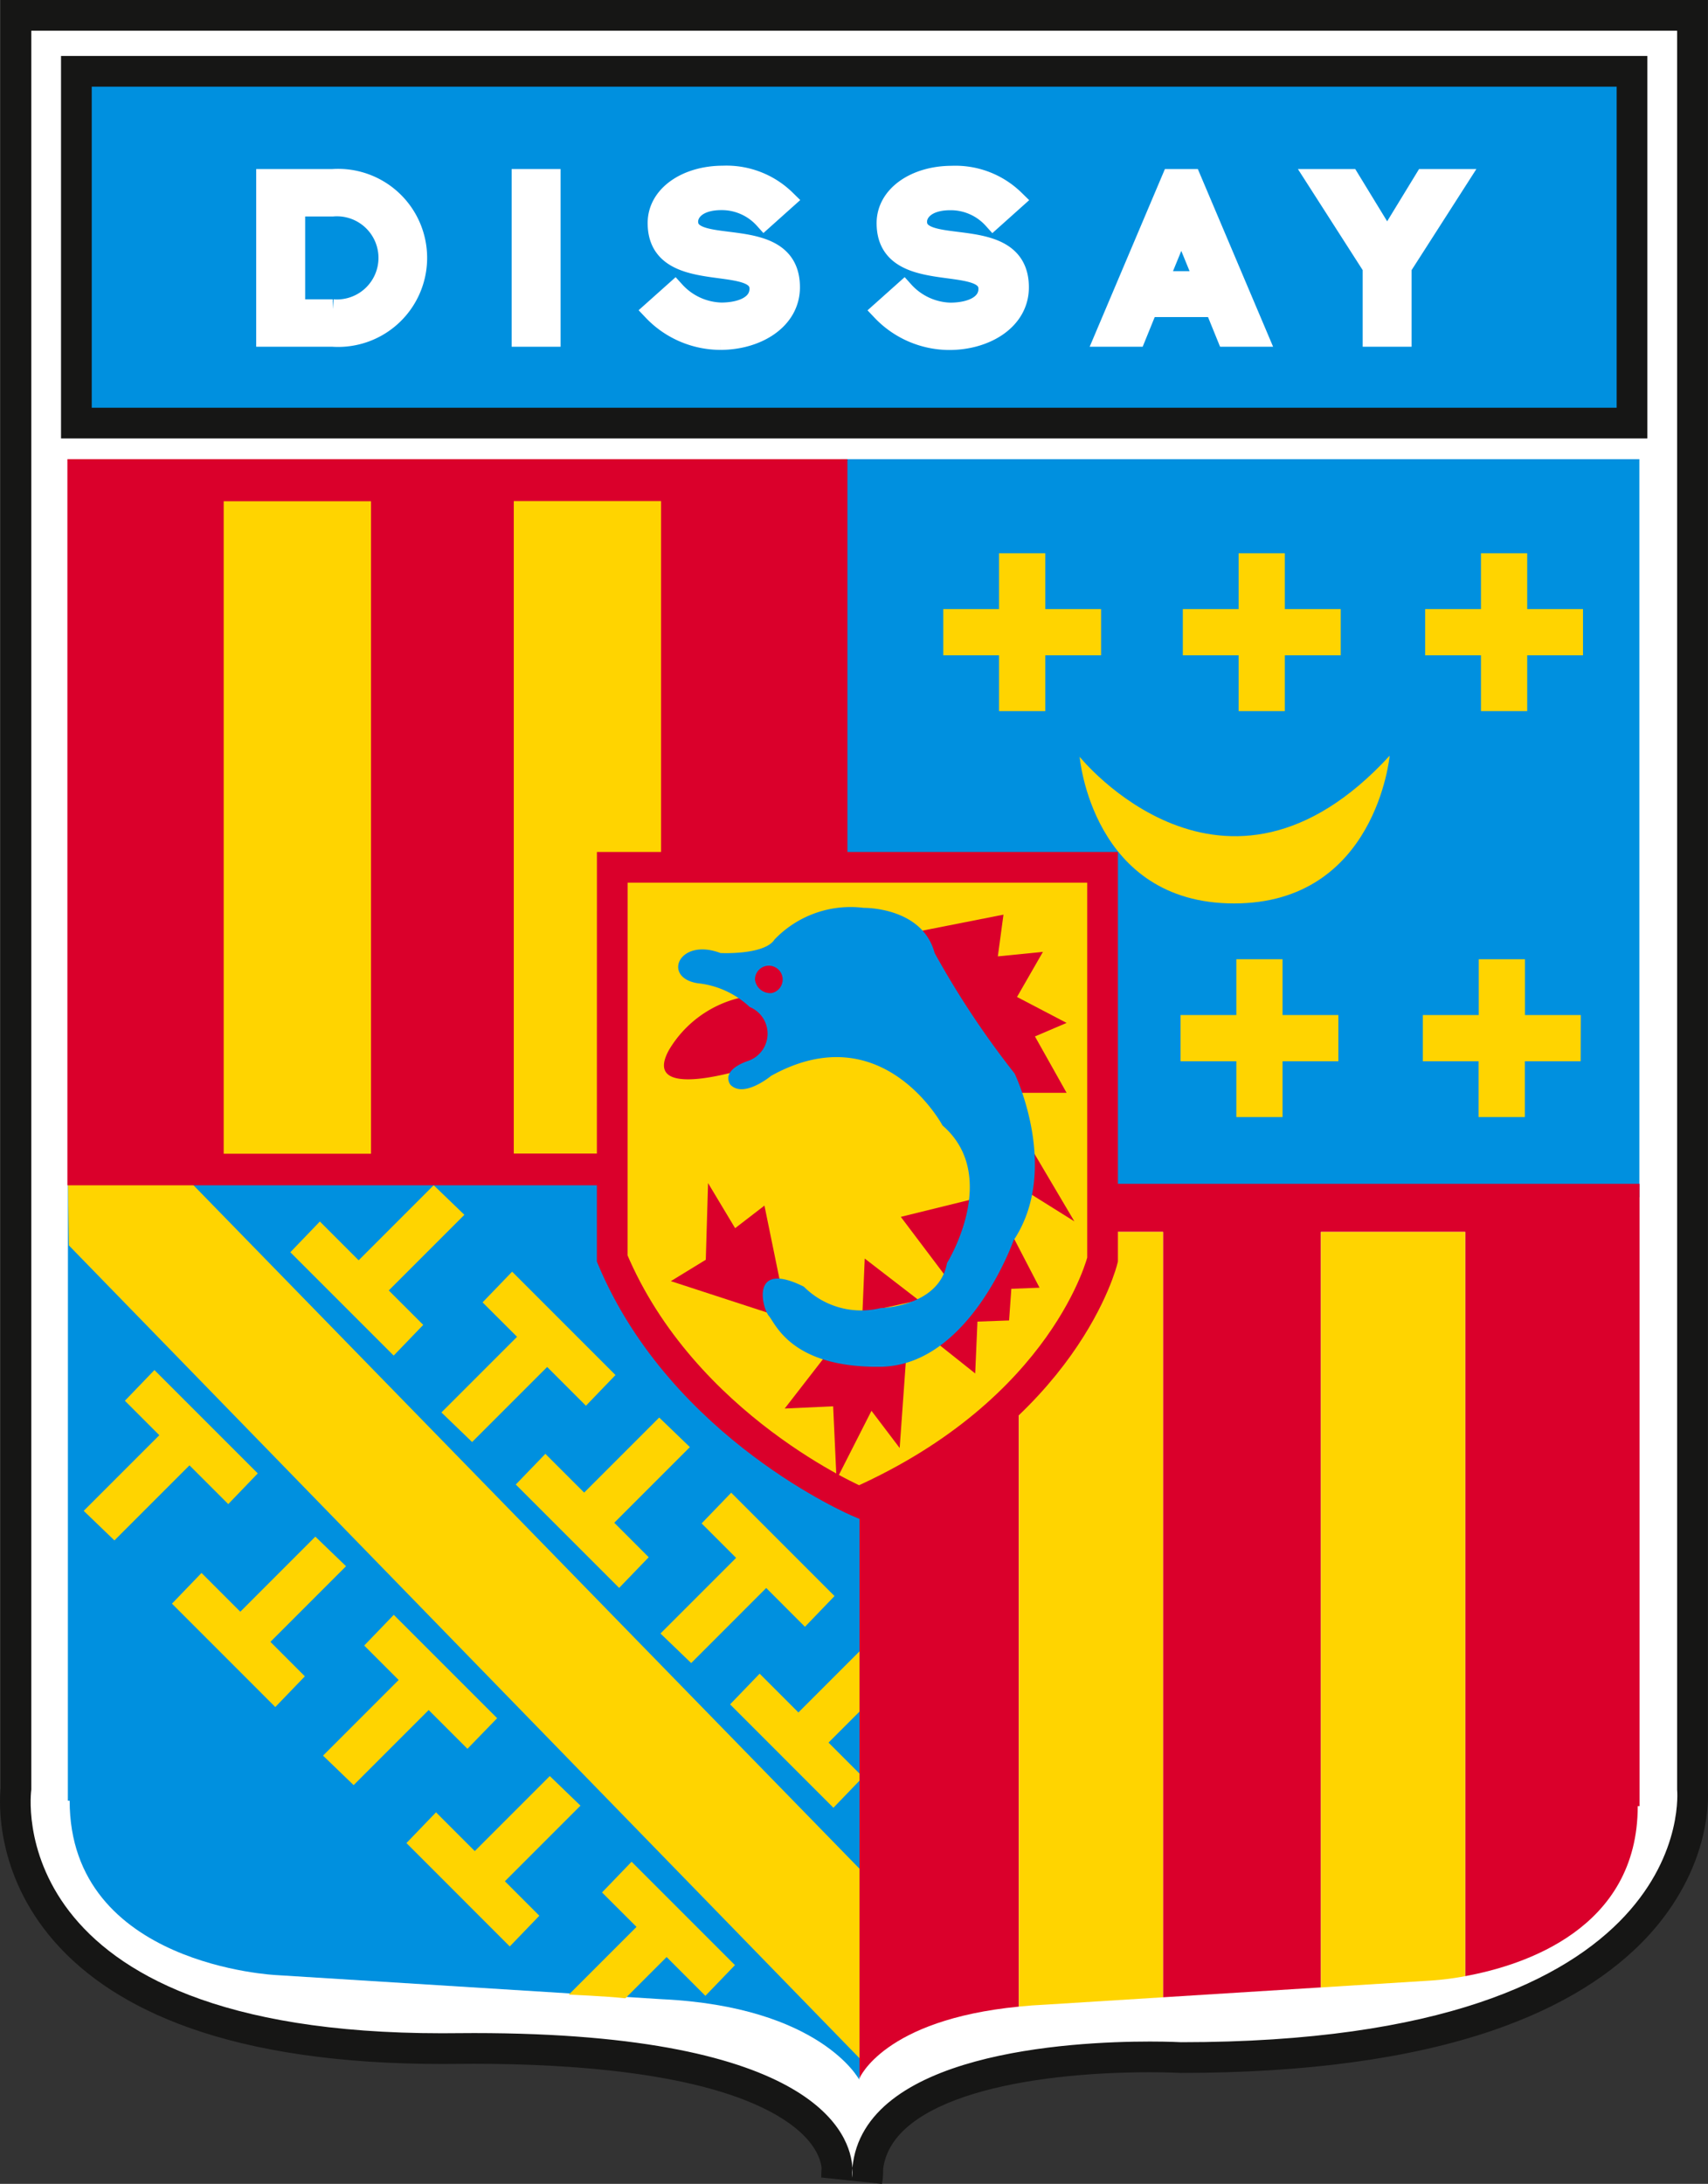 <svg xmlns="http://www.w3.org/2000/svg" width="64.759" height="82.783" viewBox="0 0 64.759 82.783">
  <rect x="0" y="0" width="64.759" height="82.783" fill="#333333" stroke="none"/>
  <g id="Groupe_1044" data-name="Groupe 1044" transform="translate(1.162 1.164)">
    <g id="Groupe_910" data-name="Groupe 910">
      <g id="Tracé_841" data-name="Tracé 841" transform="translate(-357.475 -111.461)" fill="#fff">
        <path d="M 389.184 192.96 L 388.032 192.839 C 388.032 192.714 388.038 192.59 388.048 192.468 C 388.008 191.927 387.685 190.917 386.039 189.965 C 383.72 188.625 379.767 187.946 374.287 187.946 C 374.054 187.946 373.815 187.947 373.577 187.95 C 373.407 187.952 373.237 187.953 373.07 187.953 C 369.319 187.953 366.148 187.498 363.645 186.602 C 361.569 185.858 359.933 184.806 358.782 183.475 C 356.676 181.041 356.874 178.49 356.919 178.1 L 356.919 111.461 L 356.919 110.879 L 357.5 110.879 L 419.901 110.879 L 420.483 110.879 L 420.483 111.461 L 420.483 178.113 C 420.508 178.442 420.601 180.822 418.442 183.214 C 417.099 184.703 415.16 185.885 412.681 186.728 C 409.628 187.766 405.73 188.292 401.095 188.292 L 401.08 188.292 L 401.064 188.291 C 401.059 188.291 400.615 188.267 399.91 188.267 C 397.502 188.267 389.633 188.572 389.214 192.492 C 389.223 192.755 389.19 192.927 389.184 192.96 Z" stroke="none"/>
        <path d="M 388.614 192.839 C 388.614 192.839 388.643 192.704 388.631 192.476 C 388.62 192.594 388.614 192.715 388.614 192.839 M 388.631 192.476 C 389.042 188.11 396.878 187.685 399.91 187.685 C 400.643 187.685 401.095 187.71 401.095 187.71 C 420.885 187.71 419.901 178.137 419.901 178.137 L 419.901 111.461 L 357.5 111.461 L 357.5 178.137 C 357.5 178.137 356.158 187.371 373.07 187.371 C 373.235 187.371 373.403 187.37 373.571 187.368 C 373.814 187.366 374.052 187.364 374.287 187.364 C 387.339 187.364 388.568 191.253 388.631 192.476 M 389.753 193.08 L 387.451 192.839 C 387.451 192.716 387.455 192.593 387.464 192.472 C 387.423 192.102 387.161 191.286 385.747 190.469 C 382.972 188.865 377.983 188.528 374.287 188.528 C 374.056 188.528 373.819 188.529 373.583 188.532 C 373.411 188.534 373.239 188.535 373.07 188.535 C 369.252 188.535 366.015 188.069 363.449 187.149 C 361.278 186.372 359.559 185.264 358.342 183.856 C 356.151 181.324 356.281 178.636 356.337 178.073 L 356.337 111.461 L 356.337 110.297 L 357.5 110.297 L 419.901 110.297 L 421.065 110.297 L 421.065 111.461 L 421.065 178.094 C 421.079 178.318 421.095 178.977 420.887 179.862 C 420.572 181.2 419.876 182.493 418.874 183.604 C 417.463 185.167 415.443 186.403 412.868 187.279 C 409.755 188.337 405.794 188.874 401.095 188.874 L 401.064 188.874 L 401.032 188.872 C 401.028 188.872 400.596 188.849 399.91 188.849 C 395.226 188.849 390.133 189.814 389.797 192.518 C 389.803 192.806 389.769 193.003 389.753 193.08 Z" stroke="none" fill="#161615"/>
      </g>
      <rect id="Rectangle_1551" data-name="Rectangle 1551" width="58.982" height="13.335" transform="translate(1.734 1.539)" fill="#0090df" stroke="#161615" stroke-width="1.164"/>
    </g>
    <g id="Groupe_911" data-name="Groupe 911" transform="translate(1.414 43.503)">
      <path id="Tracé_842" data-name="Tracé 842" d="M359.882,185.489h30l.427,23.849-.427,10.315s-1.453-2.765-7.493-3.049l-14.589-.912s-7.853-.342-7.853-6.611h-.068Z" transform="translate(-359.882 -185.489)" fill="#0090df"/>
      <path id="Tracé_843" data-name="Tracé 843" d="M402.6,217.639l3.918,3.919,1.121-1.164-1.306-1.306,2.867-2.867-1.164-1.121-2.845,2.845-1.47-1.47Z" transform="translate(-377.495 -197.699)" fill="#ffd400"/>
      <path id="Tracé_844" data-name="Tracé 844" d="M367.5,201.773l-3.918-3.918-1.12,1.164,1.306,1.306-2.867,2.867,1.164,1.121,2.846-2.846,1.47,1.469Z" transform="translate(-360.303 -190.588)" fill="#ffd400"/>
      <path id="Tracé_845" data-name="Tracé 845" d="M390.577,195.428l-3.918-3.918-1.121,1.163,1.307,1.306-2.867,2.867,1.163,1.121,2.846-2.845,1.47,1.47Z" transform="translate(-369.817 -187.972)" fill="#ffd400"/>
      <path id="Tracé_846" data-name="Tracé 846" d="M382.941,217.563l-3.919-3.918-1.121,1.164,1.306,1.306-2.867,2.867L377.5,220.1l2.845-2.846,1.47,1.469Z" transform="translate(-366.668 -197.099)" fill="#ffd400"/>
      <path id="Tracé_847" data-name="Tracé 847" d="M404.71,209.684l-3.917-3.918-1.122,1.164,1.307,1.306-2.867,2.867,1.164,1.121,2.845-2.846,1.469,1.471Z" transform="translate(-375.645 -193.85)" fill="#ffd400"/>
      <path id="Tracé_848" data-name="Tracé 848" d="M394.343,234.747l1.563-1.563,1.47,1.47,1.121-1.164-3.919-3.919-1.121,1.164,1.307,1.306-2.567,2.567S393.575,234.664,394.343,234.747Z" transform="translate(-373.207 -203.666)" fill="#ffd400"/>
      <path id="Tracé_849" data-name="Tracé 849" d="M381.722,226.584l3.918,3.919,1.121-1.164-1.306-1.307,2.866-2.866-1.163-1.122-2.845,2.845-1.47-1.47Z" transform="translate(-368.888 -201.387)" fill="#ffd400"/>
      <path id="Tracé_850" data-name="Tracé 850" d="M366.594,211.141l3.918,3.919,1.121-1.164-1.306-1.307,2.867-2.867-1.164-1.121-2.845,2.846-1.47-1.47Z" transform="translate(-362.65 -195.019)" fill="#ffd400"/>
      <path id="Tracé_851" data-name="Tracé 851" d="M374.231,188.474l3.918,3.918,1.121-1.164-1.307-1.306,2.867-2.867-1.164-1.121-2.845,2.845-1.47-1.47Z" transform="translate(-365.799 -185.673)" fill="#ffd400"/>
      <path id="Tracé_852" data-name="Tracé 852" d="M388.777,203.456l3.919,3.919,1.121-1.163-1.306-1.307,2.867-2.867-1.163-1.121-2.846,2.845-1.47-1.469Z" transform="translate(-371.797 -191.85)" fill="#ffd400"/>
      <path id="Tracé_853" data-name="Tracé 853" d="M359.882,185.489l.036,2.543,30.16,31,.171-7.009-25.829-26.5Z" transform="translate(-359.882 -185.489)" fill="#ffd400"/>
    </g>
    <g id="Groupe_912" data-name="Groupe 912" transform="translate(30.72 16.242)">
      <rect id="Rectangle_1552" data-name="Rectangle 1552" width="30.275" height="27.98" fill="#0090df"/>
      <path id="Tracé_854" data-name="Tracé 854" d="M422.34,147.284h-2.115v-2.116h-1.753v2.116h-2.115v1.753h2.115v2.115h1.753v-2.115h2.115Z" transform="translate(-412.475 -141.602)" fill="#ffd400"/>
      <path id="Tracé_855" data-name="Tracé 855" d="M437.8,147.284H435.68v-2.116h-1.752v2.116h-2.115v1.753h2.115v2.115h1.752v-2.115H437.8Z" transform="translate(-418.848 -141.602)" fill="#ffd400"/>
      <path id="Tracé_856" data-name="Tracé 856" d="M453.432,147.284h-2.115v-2.116h-1.753v2.116h-2.115v1.753h2.115v2.115h1.753v-2.115h2.115Z" transform="translate(-425.295 -141.602)" fill="#ffd400"/>
      <path id="Tracé_857" data-name="Tracé 857" d="M437.65,173.471h-2.116v-2.116h-1.752v2.116h-2.115v1.752h2.115v2.115h1.752v-2.115h2.116Z" transform="translate(-418.788 -152.4)" fill="#ffd400"/>
      <path id="Tracé_858" data-name="Tracé 858" d="M453.288,173.471h-2.115v-2.116h-1.753v2.116H447.3v1.752h2.115v2.115h1.753v-2.115h2.115Z" transform="translate(-425.235 -152.4)" fill="#ffd400"/>
      <path id="Tracé_859" data-name="Tracé 859" d="M425.156,158.269s5.472,6.8,11.754-.042c0,0-.513,5.6-5.9,5.6S425.156,158.269,425.156,158.269Z" transform="translate(-416.103 -146.987)" fill="#ffd400"/>
    </g>
    <g id="Groupe_913" data-name="Groupe 913" transform="translate(1.393 16.241)">
      <rect id="Rectangle_1553" data-name="Rectangle 1553" width="29.575" height="27.526" transform="translate(0)" fill="#da002b"/>
      <rect id="Rectangle_1554" data-name="Rectangle 1554" width="5.585" height="24.733" transform="translate(5.926 1.596)" fill="#ffd400"/>
      <rect id="Rectangle_1555" data-name="Rectangle 1555" width="5.584" height="24.732" transform="translate(16.925 1.59)" fill="#ffd400"/>
    </g>
    <g id="Groupe_914" data-name="Groupe 914" transform="translate(31.425 43.709)">
      <path id="Tracé_860" data-name="Tracé 860" d="M410.95,185.84v33.908s.91-2.217,6.043-2.717V187.663h5.466v29.014l5.986-.374v-28.64h5.471v28.213c2.234-.409,6.542-1.8,6.542-6.444h.068V185.84Z" transform="translate(-410.95 -185.84)" fill="#da002b" fill-rule="evenodd"/>
      <path id="Tracé_861" data-name="Tracé 861" d="M421.234,188.943V218.31c.324-.033.663-.058,1.023-.075l4.443-.278V188.943Z" transform="translate(-415.191 -187.12)" fill="#ffd400" fill-rule="evenodd"/>
      <path id="Tracé_862" data-name="Tracé 862" d="M440.721,188.944v28.64l4.161-.26a10.916,10.916,0,0,0,1.31-.167V188.944Z" transform="translate(-423.226 -187.12)" fill="#ffd400" fill-rule="evenodd"/>
    </g>
    <path id="Tracé_863" data-name="Tracé 863" d="M410.683,194.156" transform="translate(-379.415 -145.56)" fill="#da002b"/>
    <g id="Groupe_915" data-name="Groupe 915" transform="translate(22.05 31.713)">
      <path id="Tracé_864" data-name="Tracé 864" d="M395,165.427H413.59V180.3s-1.367,5.684-9.232,9.189c0,0-6.667-2.821-9.36-9.232Z" transform="translate(-394.998 -165.427)" fill="#ffd400" stroke="#da002b" stroke-width="1.164"/>
      <path id="Tracé_865" data-name="Tracé 865" d="M402.713,190.793l-3.932-1.282,1.325-.811.086-2.907,1.026,1.71,1.112-.856.683,3.335Z" transform="translate(-396.558 -173.824)" fill="#da002b"/>
      <path id="Tracé_866" data-name="Tracé 866" d="M411.144,192.716l.086-2.052,2.052,1.582Z" transform="translate(-401.656 -175.834)" fill="#da002b"/>
      <path id="Tracé_867" data-name="Tracé 867" d="M413.617,187.494l2.778-.684-1.069,2.949Z" transform="translate(-402.675 -174.244)" fill="#da002b"/>
      <path id="Tracé_868" data-name="Tracé 868" d="M406.127,198.869l1.624-2.094h2.992l-.257,3.59-1.069-1.41-1.325,2.607-.128-2.778Z" transform="translate(-399.587 -178.353)" fill="#da002b"/>
      <path id="Tracé_869" data-name="Tracé 869" d="M417.278,194.3l.085-1.966,1.2-.043.085-1.2,1.069-.042-1.111-2.138-2.949,4.1Z" transform="translate(-403.515 -175.114)" fill="#da002b"/>
      <path id="Tracé_870" data-name="Tracé 870" d="M421.909,185.217l1.709,1.069-1.667-2.821Z" transform="translate(-406.095 -172.865)" fill="#da002b"/>
      <path id="Tracé_871" data-name="Tracé 871" d="M418.6,175.235h1.753l-1.2-2.137,1.2-.513-1.88-.983.983-1.71-1.71.171.214-1.582-3.249.641Z" transform="translate(-403.125 -166.687)" fill="#da002b"/>
      <path id="Tracé_872" data-name="Tracé 872" d="M401.517,176.419s-4.1,1.325-2.991-.683a4.271,4.271,0,0,1,3.718-2.094C405.065,173.47,402.628,176.248,401.517,176.419Z" transform="translate(-396.374 -168.811)" fill="#da002b"/>
      <path id="Tracé_873" data-name="Tracé 873" d="M400.857,169.734s1.667.086,2.051-.513a3.992,3.992,0,0,1,3.376-1.2s2.223-.042,2.693,1.71a33.779,33.779,0,0,0,3.035,4.573s1.752,3.633-.043,6.326c0,0-1.667,4.745-5.043,4.787s-3.975-1.624-4.231-1.923-.726-2.137,1.325-1.112a3.071,3.071,0,0,0,2.906.812s2.223-.043,2.521-1.709c0,0,2.052-3.291-.17-5.214,0,0-2.265-4.231-6.5-1.881,0,0-1.025.855-1.538.342,0,0-.427-.513.641-.9a1.092,1.092,0,0,0,.086-2.052,3.385,3.385,0,0,0-1.966-.9C398.635,170.674,399.275,169.136,400.857,169.734Z" transform="translate(-396.753 -166.485)" fill="#0090df"/>
      <path id="Tracé_874" data-name="Tracé 874" d="M404.845,172.818a.525.525,0,1,0-.635-.514A.584.584,0,0,0,404.845,172.818Z" transform="translate(-398.797 -168.051)" fill="#da002b"/>
    </g>
    <path id="Tracé_875" data-name="Tracé 875" d="M372.666,121.022h2.526a3,3,0,1,1,0,5.986h-2.526Zm1.106,4.937h1.42a1.951,1.951,0,1,0,0-3.889h-1.42Z" transform="translate(-363.739 -115.403)" fill="#fff" stroke="#fff" stroke-width="0.75"/>
    <path id="Tracé_876" data-name="Tracé 876" d="M389.147,121.022h1.106v5.986h-1.106Z" transform="translate(-370.535 -115.403)" fill="#fff" stroke="#fff" stroke-width="0.75"/>
    <path id="Tracé_877" data-name="Tracé 877" d="M398.453,125.186a2.462,2.462,0,0,0,1.773.81c.839-.009,1.43-.324,1.43-.9,0-1.335-3.861-.048-3.861-2.488,0-1.068,1.115-1.8,2.478-1.8a3.211,3.211,0,0,1,2.384.915l-.82.734a2.159,2.159,0,0,0-1.62-.715c-.915,0-1.258.448-1.258.81,0,1.344,3.86,0,3.86,2.488,0,1.249-1.268,2-2.64,2a3.547,3.547,0,0,1-2.564-1.106Z" transform="translate(-374.026 -115.316)" fill="#fff" stroke="#fff" stroke-width="0.75"/>
    <path id="Tracé_878" data-name="Tracé 878" d="M413.23,125.186A2.461,2.461,0,0,0,415,126c.839-.009,1.43-.324,1.43-.9,0-1.335-3.86-.048-3.86-2.488,0-1.068,1.115-1.8,2.477-1.8a3.211,3.211,0,0,1,2.384.915l-.82.734a2.159,2.159,0,0,0-1.62-.715c-.916,0-1.259.448-1.259.81,0,1.344,3.861,0,3.861,2.488,0,1.249-1.268,2-2.641,2a3.548,3.548,0,0,1-2.564-1.106Z" transform="translate(-380.12 -115.316)" fill="#fff" stroke="#fff" stroke-width="0.75"/>
    <path id="Tracé_879" data-name="Tracé 879" d="M442.55,124.368l-2.145-3.346h1.278l1.42,2.326,1.42-2.326H445.8l-2.145,3.346v2.64H442.55Z" transform="translate(-391.671 -115.403)" fill="#fff" stroke="#fff" stroke-width="0.75"/>
    <path id="Tracé_880" data-name="Tracé 880" d="M429.3,121.022l-2.535,5.986h1.191l.457-1.125h2.526l.457,1.125h1.192l-2.536-5.986Zm-.5,3.87.873-2.133.872,2.133Z" transform="translate(-386.046 -115.403)" fill="#fff" stroke="#fff" stroke-width="0.75"/>
  </g>
</svg>
